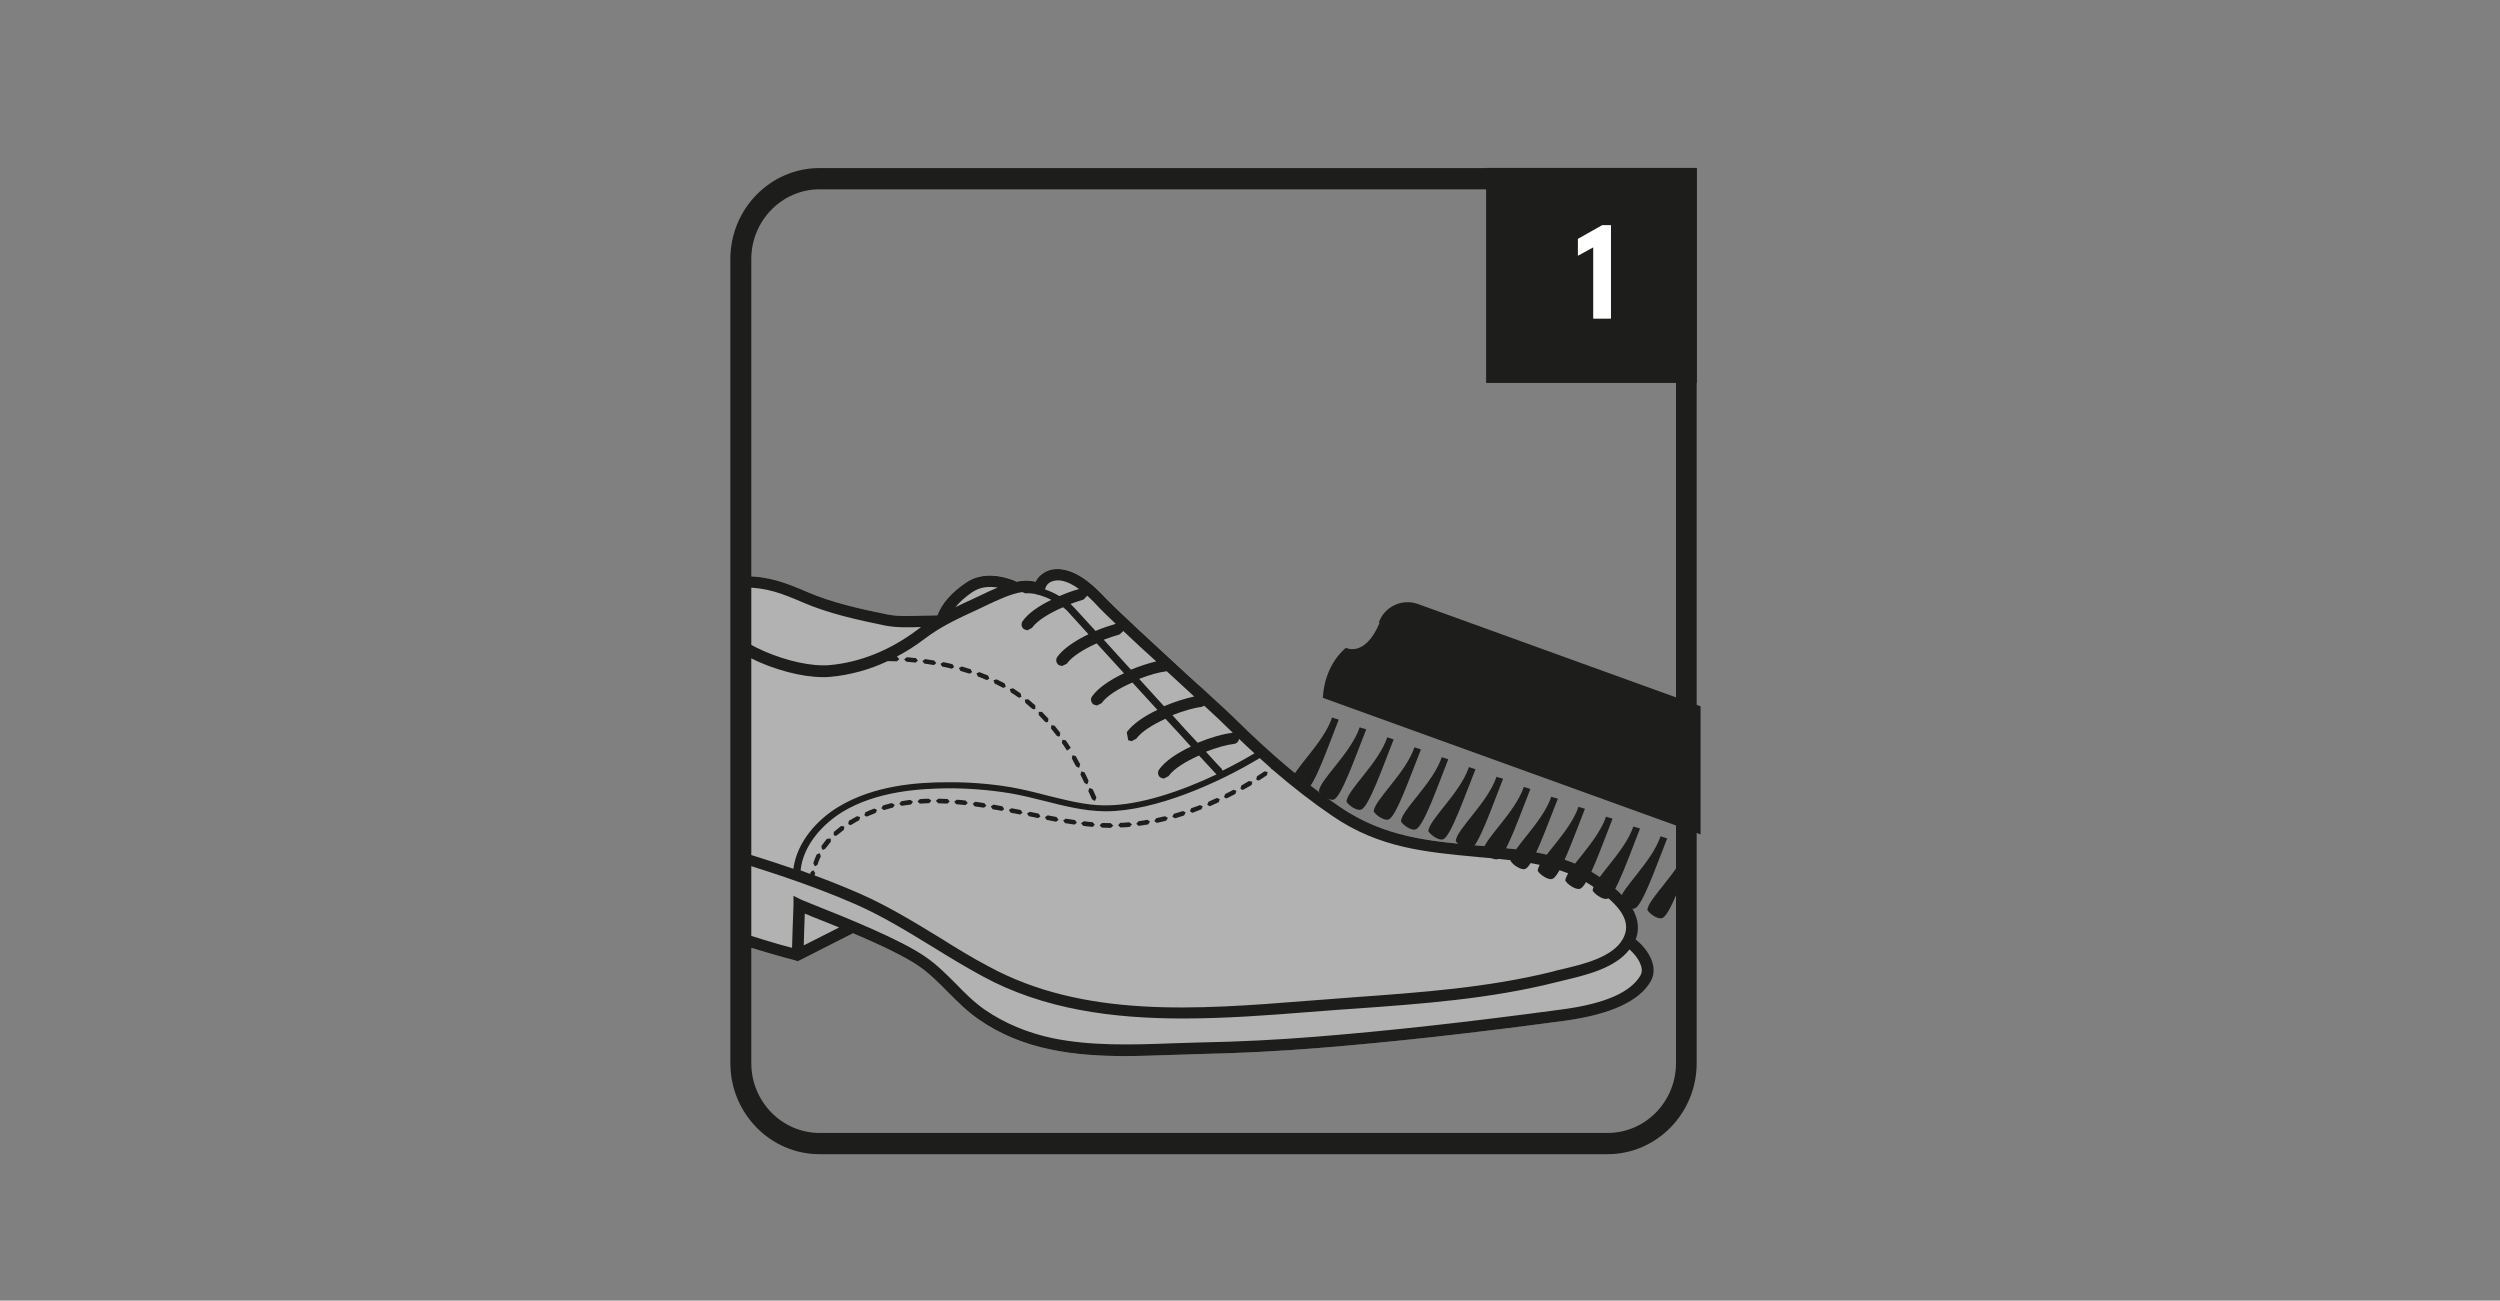 <?xml version="1.0" encoding="UTF-8"?>
<svg id="katman_1" data-name="katman 1" xmlns="http://www.w3.org/2000/svg" xmlns:xlink="http://www.w3.org/1999/xlink" version="1.1" viewBox="0 0 173 90">
  <rect x="0" y="0" width="173" height="90" fill="#808080" stroke="none"/>
  <defs>
    <style>
      .cls-1 {
        clip-path: url(#clippath);
      }

      .cls-2 {
        fill: none;
      }

      .cls-2, .cls-3, .cls-4, .cls-5, .cls-6 {
        stroke-width: 0px;
      }

      .cls-3, .cls-5 {
        fill: #1d1d1b;
      }

      .cls-4 {
        fill: #b2b2b2;
      }

      .cls-5 {
        fill-rule: evenodd;
      }

      .cls-6 {
        fill: #fff;
      }
    </style>
    <clipPath id="clippath">
      <path class="cls-2" d="M51.87,39.31v35.82s0,.71.31,1.51h65.24c.16-.42.26-.92.26-1.51v-35.82H51.87Z"/>
    </clipPath>
  </defs>
  <path class="cls-6" d="M109.96,17.62l-1.06.58v-1.17l1.68-.95h.61v6.47h-1.23v-4.93Z"/>
  <g class="cls-1">
    <path class="cls-4" d="M82.96,47.41c-.25-.23-.53-.48-.8-.74-2.2-2.02-4.69-4.31-5.58-5.23-.75-.79-1.79-1.86-3.08-2.05-.52-.07-1.03.04-1.41.33-.18.14-.33.31-.43.52-.42-.12-.9-.1-1.38,0l.03-.03c-1.35-.55-2.53-.52-3.42.08-1.02.68-1.69,1.44-2.01,2.28-.31,0-.62.01-.95.03-.87.03-1.77.07-2.5-.08-1.89-.38-3.86-.82-5.57-1.56-1.48-.64-2.65-1.09-4.39-1.09-.99,0-2.08.19-2.88.81-.22.17-.38.54-.51.77-.32.59-.52,1.24-.75,1.87-.15.44-.3.85-.46,1.21-1.68,3.78-2.88,9.15-1.07,12.42l-.16.27c-.15.99.12,5.32.13,5.51v.1s.06.08.06.08c.78,1.22,7.83,3.21,9.13,3.53l.24.08h0l.31-.15,3.51-1.79c1.74.74,3.62,1.61,4.63,2.33.7.49,1.3,1.1,1.93,1.74.65.66,1.33,1.34,2.12,1.89,1.44,1,3.12,1.7,4.96,2.08,1.71.36,3.47.46,5.2.46,1.08,0,2.15-.05,3.2-.08.63-.03,1.28-.05,1.91-.06,2.8-.06,5.54-.2,8.15-.41,5.12-.41,10.56-1.01,17.1-1.89,3.19-.42,5.22-1.36,6-2.77.58-1.05-.31-2.28-1.06-2.86.8-2.1-1.74-3.81-2.59-4.39-2.35-1.58-5.15-1.82-7.85-2.07l-.28-.02c-3.58-.33-6.69-.61-9.76-2.71-2.34-1.59-4.74-3.62-7.14-5.99-.2-.21-1.52-1.44-1.7-1.59l-.89-.83Z"/>
    <path class="cls-3" d="M73.12,56.54c-.2-.04-.41-.08-.62-.12l-.19.13.12.19c.22.04.42.08.64.12h.02s.16-.13.16-.13l-.13-.18"/>
    <path class="cls-3" d="M78.15,56.9c-.21.02-.43.04-.63.04l-.15.17.17.15h0c.21,0,.43-.02.64-.04l.15-.17-.17-.14"/>
    <path class="cls-3" d="M75.64,56.9c-.21-.02-.43-.04-.64-.07l-.19.14.15.18c.2.03.42.05.63.07h.02l.15-.14-.13-.17"/>
    <path class="cls-3" d="M76.88,56.96h-.03c-.19,0-.4,0-.59-.01l-.17.16.15.16c.19.01.4.02.6.02h.03l.17-.16-.17-.16"/>
    <path class="cls-3" d="M74.38,56.75c-.21-.03-.42-.06-.63-.1l-.18.13.13.18c.22.03.43.07.64.1h.02s.16-.13.16-.13l-.13-.18"/>
    <path class="cls-3" d="M79.4,56.73c-.21.04-.42.07-.62.1l-.15.18.16.14h.02c.21-.03.42-.06.64-.1l.13-.19-.18-.13"/>
    <path class="cls-3" d="M80.63,56.48c-.21.04-.42.1-.62.14l-.13.19.15.13h.04c.2-.05.42-.09.63-.15l.12-.19-.2-.12"/>
    <path class="cls-3" d="M81.85,56.13c-.21.06-.41.12-.61.18l-.12.19.16.12h.04c.21-.06.42-.12.62-.19l.11-.21-.2-.1"/>
    <path class="cls-3" d="M70.62,56.05c-.2-.04-.42-.08-.62-.12l-.19.12.13.19c.21.04.42.08.63.12h.03l.16-.12-.13-.19"/>
    <polygon class="cls-3" points="59.31 56.48 59.11 56.59 58.74 56.8 58.7 57.02 58.83 57.1 58.92 57.07 59.27 56.86 59.46 56.76 59.52 56.54 59.31 56.48"/>
    <path class="cls-3" d="M60.5,55.95c-.21.08-.41.16-.61.25l-.08.21.15.1.07-.02c.19-.08.38-.16.57-.24l.09-.2-.19-.1"/>
    <path class="cls-3" d="M61.72,55.57c-.21.05-.42.11-.62.17l-.11.19.16.12h.04c.2-.06.41-.12.61-.17l.12-.18-.19-.12"/>
    <polygon class="cls-3" points="58.2 57.16 57.7 57.57 57.69 57.79 57.81 57.84 57.91 57.81 58.4 57.42 58.43 57.19 58.2 57.16"/>
    <path class="cls-3" d="M57.24,58.03c-.14.17-.28.34-.4.52l.04.22.1.03.13-.07.38-.48v-.22s-.25.01-.25.01"/>
    <path class="cls-3" d="M56.73,59.04l-.21.08c-.09.19-.17.39-.24.61l.1.2h.05s.15-.1.15-.1c.05-.2.13-.38.22-.57l-.07-.21"/>
    <path class="cls-3" d="M66.84,55.4c-.21-.03-.42-.05-.63-.06l-.18.14.14.17c.21.02.42.04.62.06h.02l.16-.14-.14-.17"/>
    <polygon class="cls-3" points="71.87 56.3 71.25 56.18 71.07 56.3 71.19 56.48 71.82 56.61 71.85 56.61 72 56.49 71.87 56.3"/>
    <path class="cls-3" d="M68.12,55.58c-.21-.03-.42-.06-.63-.1l-.18.14.13.18c.22.03.42.06.63.09h.02s.17-.13.17-.13l-.14-.18"/>
    <path class="cls-3" d="M83.04,55.71c-.2.08-.39.15-.6.21l-.1.21.15.11h.05c.2-.08.4-.16.6-.24l.09-.2-.2-.09"/>
    <path class="cls-3" d="M64.29,55.27c-.22,0-.44.01-.64.03l-.16.16.16.15h.01c.19-.01.41-.02.63-.03l.16-.16-.16-.15"/>
    <path class="cls-3" d="M63,55.35c-.21.03-.44.06-.64.1l-.13.18.16.13h.03c.2-.03.4-.06.62-.09l.14-.18-.18-.14"/>
    <path class="cls-3" d="M65.57,55.29c-.21-.01-.43-.02-.64-.02h0l-.17.15.17.17c.2,0,.41.01.62.02h.01l.16-.15-.15-.17"/>
    <path class="cls-3" d="M69.38,55.8c-.21-.04-.41-.08-.63-.12l-.19.13.13.19c.21.03.42.07.62.11h.03s.15-.12.15-.12l-.12-.19"/>
    <path class="cls-3" d="M84.2,55.22c-.19.09-.39.17-.57.26l-.09.2.14.1h.07c.2-.1.4-.18.59-.27l.07-.21-.21-.08"/>
    <path class="cls-3" d="M87.51,53.37c-.16.12-.35.23-.53.35l-.05.22.13.07.09-.02c.18-.12.35-.23.53-.35l.04-.22-.22-.04"/>
    <path class="cls-3" d="M86.44,54.04c-.18.11-.37.21-.54.32l-.06.22.14.08.07-.02c.19-.1.38-.22.56-.32l.06-.22-.22-.05"/>
    <path class="cls-3" d="M85.34,54.66c-.19.1-.38.2-.56.29l-.08.21.15.09.07-.02c.19-.1.38-.19.57-.29l.07-.22-.21-.07"/>
    <polygon class="cls-3" points="70.99 48.67 71.42 49.04 71.53 49.09 71.65 49.04 71.64 48.81 71.2 48.43 71.15 48.39 70.92 48.41 70.95 48.63 70.99 48.67"/>
    <path class="cls-3" d="M68.82,47.3c.2.09.37.18.56.28l.08.02.14-.09-.07-.21c-.18-.1-.38-.2-.57-.29l-.21.07.08.22"/>
    <path class="cls-3" d="M69.93,47.9c.18.11.35.23.52.35l.09.03.14-.06-.05-.23c-.17-.13-.35-.24-.53-.36l-.22.05.06.22"/>
    <path class="cls-3" d="M67.66,46.81c.2.07.4.15.59.24h.07s.14-.09.14-.09l-.08-.21c-.2-.08-.41-.16-.61-.24l-.2.09.1.21"/>
    <path class="cls-3" d="M66.46,46.43c.2.06.4.12.61.18h.05s.15-.1.15-.1l-.1-.2c-.21-.07-.41-.13-.62-.19l-.2.11.12.2"/>
    <path class="cls-3" d="M62.71,45.79c.21.02.43.04.64.06h.02l.15-.14-.14-.17c-.21-.02-.43-.04-.63-.06l-.18.15.15.16"/>
    <path class="cls-3" d="M65.22,46.13c.21.04.41.08.62.14h.04l.15-.12-.12-.19c-.22-.05-.41-.1-.64-.14l-.19.12.12.19"/>
    <path class="cls-3" d="M74.76,53.6c.1.18.19.38.28.57l.14.09h.07s.08-.23.08-.23c-.09-.19-.18-.39-.28-.58l-.22-.07-.06.21"/>
    <polygon class="cls-3" points="72.31 49.94 72.43 49.99 72.53 49.94 72.55 49.73 72.1 49.26 71.88 49.26 71.88 49.48 72.31 49.94"/>
    <path class="cls-3" d="M74.47,53.03l.14.09h.07s.07-.23.07-.23c-.11-.2-.21-.4-.31-.57l-.22-.06-.05.21c.08.18.18.36.29.56"/>
    <path class="cls-3" d="M75.31,54.74c.1.21.19.41.26.57l.15.1h.06s.09-.22.09-.22c-.08-.18-.16-.38-.26-.58l-.23-.08-.07.21"/>
    <polygon class="cls-3" points="73.12 50.91 73.25 50.97 73.34 50.94 73.37 50.71 72.97 50.21 72.75 50.19 72.73 50.41 73.12 50.91"/>
    <path class="cls-3" d="M73.84,51.94l.13-.09.13-.1-.35-.52-.23-.04-.04.22c.12.17.24.34.35.52"/>
    <path class="cls-3" d="M63.97,45.92c.2.03.42.06.63.1h.03l.16-.13-.14-.18c-.21-.04-.42-.07-.64-.1l-.18.14.14.18"/>
    <path class="cls-3" d="M82.96,47.42c-.25-.23-.52-.48-.81-.74-2.2-2.02-4.69-4.32-5.58-5.23-.75-.79-1.79-1.86-3.08-2.05-.52-.08-1.03.04-1.4.34-.19.14-.33.31-.43.52-.42-.12-.9-.1-1.38,0l.02-.04c-1.34-.54-2.53-.52-3.42.08-1.02.68-1.69,1.44-2.01,2.28-.31,0-.62.01-.95.02-.87.03-1.77.07-2.5-.08-1.89-.38-3.86-.82-5.57-1.56-1.48-.64-2.65-1.09-4.39-1.09-.99,0-2.08.19-2.88.81-.22.17-.38.54-.51.77-.31.59-.53,1.24-.75,1.87-.15.44-.3.85-.46,1.21-1.68,3.78-2.88,9.15-1.06,12.42l-.16.27c-.15.99.12,5.32.13,5.51v.1s.06.08.06.08c.78,1.22,7.84,3.21,9.13,3.53l.24.08h0l.31-.15,3.52-1.79c1.74.74,3.62,1.61,4.63,2.33.7.49,1.3,1.1,1.93,1.74.66.66,1.33,1.34,2.13,1.89,1.44,1,3.11,1.7,4.96,2.08,1.71.36,3.46.46,5.19.46,1.08,0,2.15-.05,3.21-.08.63-.02,1.27-.04,1.91-.06,2.8-.06,5.55-.2,8.15-.41,5.13-.41,10.56-1.01,17.11-1.89,3.19-.43,5.22-1.36,6-2.77.57-1.05-.31-2.28-1.06-2.86.8-2.1-1.74-3.81-2.59-4.39-2.35-1.58-5.15-1.82-7.85-2.07l-.28-.02c-3.59-.32-6.69-.6-9.76-2.7-2.34-1.59-4.74-3.62-7.14-5.99-.2-.21-1.52-1.44-1.7-1.59l-.89-.82ZM82.64,48.2c-.62.13-1.35.36-2.09.67-.56-.62-1.15-1.26-1.72-1.89.7-.28,1.4-.47,1.91-.53.29.27.58.54.87.8.36.33.7.65,1.03.95M77.74,43.67c.67.64,1.46,1.37,2.27,2.1-.53.12-1.15.33-1.75.57-.68-.74-1.32-1.45-1.88-2.07.37-.14.75-.27,1.1-.37l.27-.25M76,41.99c.27.28.7.7,1.21,1.18-.45.13-.92.29-1.4.49-.81-.89-1.35-1.48-1.37-1.5l-.36-.37c.31-.11.6-.21.9-.3l.26-.27c.27.25.53.51.76.76M72.58,40.35c.2-.15.5-.22.8-.18.46.07.89.3,1.29.59-.44.12-.9.29-1.36.49-.3-.18-.64-.34-.99-.46.03-.18.12-.33.26-.44M67.33,40.95c.52-.35,1.14-.38,1.71-.29-.37.15-.71.31-1.02.46l-.36.17-.34.16c-.41.19-.82.37-1.21.57.3-.37.71-.73,1.21-1.07M49.27,41.29c.25-.39,1.09-.64,2.19-.64h0c1.58,0,2.64.41,4.08,1.03,1.77.77,3.81,1.22,5.72,1.61.78.15,1.63.13,2.48.1l-.23.17c-1.9,1.44-4.02,2.29-6.15,2.47-2.33.19-6.96-1.49-8.04-3.86-.27-.57-.11-.81-.05-.89M47.59,44.85c.17-.39.32-.82.47-1.27.15-.41.3-.82.46-1.21l.07.15c1.27,2.78,6.23,4.54,8.84,4.32,1.35-.12,2.7-.48,4-1.09h.01c.2,0,.41,0,.63.01h0l.16-.15-.15-.17h-.03c.66-.35,1.32-.76,1.94-1.24,1.15-.87,2.31-1.4,3.66-2.02l.34-.16.37-.18c.62-.29,1.6-.76,2.38-.87l.21.09c.21-.02.44,0,.69.04l.02.02.3.07c.27.08.53.18.79.32-.85.41-1.61.93-1.99,1.48-.12.18-.08.42.1.55l.23.08.32-.17c.36-.51,1.22-1.03,2.15-1.43.2.15.36.31.49.47.08.09.56.62,1.27,1.4-.92.44-1.74.99-2.16,1.57-.12.18-.08.42.1.56l.23.07.33-.16c.35-.5,1.18-1.01,2.07-1.41.56.61,1.21,1.32,1.89,2.07-.94.44-1.79,1-2.21,1.6-.13.18-.08.42.1.56l.23.07.33-.16c.35-.51,1.2-1.03,2.13-1.43.57.63,1.16,1.27,1.73,1.89-.89.43-1.71.97-2.12,1.55l.1.55.23.07.33-.17c.35-.49,1.15-.99,2.02-1.38.64.69,1.24,1.34,1.76,1.92-.93.44-1.78.99-2.2,1.59-.13.18-.09.43.1.56l.22.07.33-.17c.35-.51,1.2-1.02,2.11-1.43.61.66,1.05,1.14,1.21,1.31-2.47,1.17-5.32,2.14-7.66,2.14h-.08c-1.32,0-2.7-.37-4.05-.7-.8-.21-1.65-.42-2.46-.56-1.44-.24-2.88-.35-4.33-.34-2.08,0-5.12.2-7.61,1.72-1.4.85-2.84,2.38-3.09,4.27-1.76-.61-3.5-1.14-5.19-1.65-.18-.06-.38-.11-.56-.15-.9-.24-1.82-.49-2.34-1.17-2.17-2.91-.95-8.42.75-12.25M85.73,51.12c.36.35.72.68,1.08,1.01-.67.4-1.42.81-2.21,1.2l-.06-.13c-.15-.14-.54-.58-1.09-1.18.71-.28,1.41-.48,1.94-.54.19-.02.34-.18.35-.37M55.62,65.42c.01-.3.02-.67.03-1.03.02-.43.03-.85.04-1.17.14.05.31.12.5.21.5.2,1.16.45,1.88.75l-2.45,1.24ZM112.77,65.71c.51.44,1.05,1.24.76,1.77-.66,1.18-2.48,1.98-5.42,2.37-6.53.88-11.94,1.48-17.05,1.89-2.59.21-5.31.35-8.11.4-.63.02-1.29.04-1.91.06-2.71.1-5.53.19-8.21-.36-1.74-.37-3.31-1.03-4.67-1.96-.74-.51-1.36-1.13-2.01-1.8-.63-.63-1.28-1.29-2.04-1.82-1.71-1.22-5.71-2.82-7.63-3.58-.51-.2-.9-.36-1.01-.41l-.56-.28v.62c-.04.96-.08,2.28-.1,2.98-1.78-.44-7.51-2.25-8.27-3.05-.06-1.12-.19-3.6-.16-4.75.67.73,1.68,1,2.57,1.24.19.05.36.1.55.15,3.15.94,6.52,2,9.74,3.41,1.9.84,3.67,1.94,5.39,2.99,1.08.67,2.21,1.35,3.35,1.97,4.25,2.32,9.07,2.93,13.89,2.93,2.92,0,5.84-.22,8.61-.44.75-.06,1.49-.12,2.23-.17l1.03-.07c4.6-.33,9.35-.67,13.91-1.82.17-.04.37-.09.57-.14,1.51-.36,3.54-.83,4.54-2.14M102.37,59.32l.3.02c2.59.23,5.28.48,7.46,1.94,2.14,1.43,2.8,2.57,2.17,3.7-.71,1.27-2.76,1.75-4.25,2.1-.21.05-.41.09-.59.15-4.49,1.12-9.2,1.45-13.76,1.78l-1.05.08c-.72.05-1.48.11-2.22.17-7.59.6-15.44,1.21-22.05-2.4-1.14-.6-2.24-1.28-3.31-1.95-1.75-1.07-3.56-2.18-5.5-3.04-1.05-.46-2.12-.89-3.2-1.29l.04-.17-.13-.19-.19.13-.02.13c-.23-.09-.45-.17-.67-.25.18-1.76,1.55-3.21,2.87-4.03,2.38-1.45,5.34-1.63,7.35-1.65,1.42,0,2.84.11,4.25.34.79.13,1.62.34,2.42.54,1.37.35,2.78.7,4.16.71h.08c3.37,0,7.77-1.94,10.64-3.68.26.24.52.47.78.7l.02.05.1.06c1.39,1.2,2.77,2.27,4.14,3.2,3.23,2.21,6.43,2.5,10.13,2.84M85.31,50.71h-.02c-.64.07-1.54.33-2.41.69-.52-.56-1.13-1.21-1.75-1.91.73-.29,1.49-.51,2.01-.57l.2-.08c.76.7,1.35,1.25,1.64,1.55l.33.32"/>
    <path class="cls-5" d="M104.01,53.9c-.72,1.82-1.72,4.71-2.25,4.86-.28.11-.88-.3-1.02-.56.03-.79,2.21-2.64,2.82-4.45.41.15.04,0,.45.14"/>
    <path class="cls-5" d="M105.9,54.6c-.72,1.81-1.73,4.71-2.25,4.85-.28.11-.88-.3-1.02-.56.03-.79,2.21-2.63,2.82-4.44.4.15.04,0,.45.15"/>
    <path class="cls-5" d="M107.8,55.28c-.73,1.81-1.73,4.7-2.26,4.85-.27.11-.88-.3-1.01-.56.03-.79,2.21-2.63,2.82-4.44.4.15.04,0,.45.14"/>
    <path class="cls-5" d="M109.68,55.96c-.72,1.82-1.73,4.71-2.26,4.86-.27.11-.87-.3-1.01-.56.03-.79,2.22-2.63,2.82-4.43.41.14.05,0,.45.14"/>
    <path class="cls-5" d="M111.59,56.65c-.72,1.82-1.72,4.71-2.25,4.85-.27.11-.88-.3-1.02-.56.04-.78,2.21-2.63,2.82-4.43.41.15.04,0,.45.14"/>
    <path class="cls-5" d="M113.49,57.33c-.72,1.82-1.72,4.71-2.26,4.86-.27.11-.87-.3-1.02-.56.04-.79,2.21-2.64,2.82-4.44.41.15.05,0,.45.14"/>
    <path class="cls-5" d="M115.37,58.02c-.73,1.82-1.72,4.71-2.26,4.85-.26.11-.87-.29-1.01-.56.04-.78,2.2-2.63,2.81-4.44.4.15.04,0,.45.15"/>
    <path class="cls-5" d="M117.27,58.69c-.72,1.81-1.72,4.71-2.25,4.84-.27.12-.88-.29-1.02-.56.04-.78,2.21-2.62,2.81-4.43.4.15.05,0,.45.15"/>
    <path class="cls-5" d="M92.64,49.8c-.72,1.82-1.72,4.71-2.25,4.85-.28.11-.88-.29-1.02-.56.04-.79,2.21-2.63,2.81-4.44.4.15.05,0,.45.15"/>
    <path class="cls-5" d="M94.54,50.48c-.72,1.81-1.73,4.71-2.25,4.85-.27.11-.88-.3-1.02-.56.03-.79,2.21-2.63,2.82-4.44.4.14.05,0,.45.14"/>
    <path class="cls-5" d="M96.44,51.17c-.72,1.82-1.73,4.71-2.25,4.85-.28.12-.88-.29-1.01-.55.03-.79,2.21-2.63,2.82-4.45.41.15.04,0,.45.15"/>
    <path class="cls-5" d="M98.33,51.86c-.73,1.81-1.72,4.7-2.25,4.85-.28.11-.88-.3-1.02-.56.04-.79,2.21-2.63,2.82-4.44.41.15.04,0,.45.15"/>
    <path class="cls-5" d="M100.22,52.54c-.72,1.82-1.72,4.71-2.26,4.85-.27.12-.88-.29-1.01-.55.03-.79,2.21-2.63,2.82-4.44.41.14.04,0,.45.14"/>
    <path class="cls-5" d="M102.11,53.22c-.73,1.81-1.73,4.7-2.25,4.86-.28.11-.87-.3-1.02-.56.03-.79,2.21-2.63,2.81-4.44.41.15.05,0,.45.15"/>
    <path class="cls-5" d="M119.64,54.42s-1.08-.17-.33-2.67l-.04-.07c.4-1.08-.17-2.29-1.27-2.69l-19.87-7.19c-1.1-.4-2.32.17-2.71,1.26l.04.06c-1.02,2.4-2.32,1.71-2.32,1.71,0,0-1.47,1.08-1.6,3.46l27.11,9.8c1.42-1.9,1.01-3.67,1.01-3.67"/>
  </g>
  <g>
    <rect class="cls-3" x="102.84" y="11.62" width="14.58" height="14.88"/>
    <path class="cls-3" d="M111.24,79.87h-54.53c-3.4,0-6.17-2.83-6.17-6.3V17.93c0-3.47,2.77-6.3,6.17-6.3h60.7s0,61.94,0,61.94c0,3.47-2.77,6.3-6.17,6.3ZM56.72,13.1c-2.61,0-4.73,2.17-4.73,4.83v55.64c0,2.66,2.12,4.83,4.73,4.83h54.53c2.61,0,4.73-2.17,4.73-4.83V13.1s-59.26,0-59.26,0Z"/>
  </g>
  <path class="cls-6" d="M110.25,17.12l-1.06.58v-1.17l1.68-.95h.61v6.47h-1.23v-4.93Z"/>
</svg>